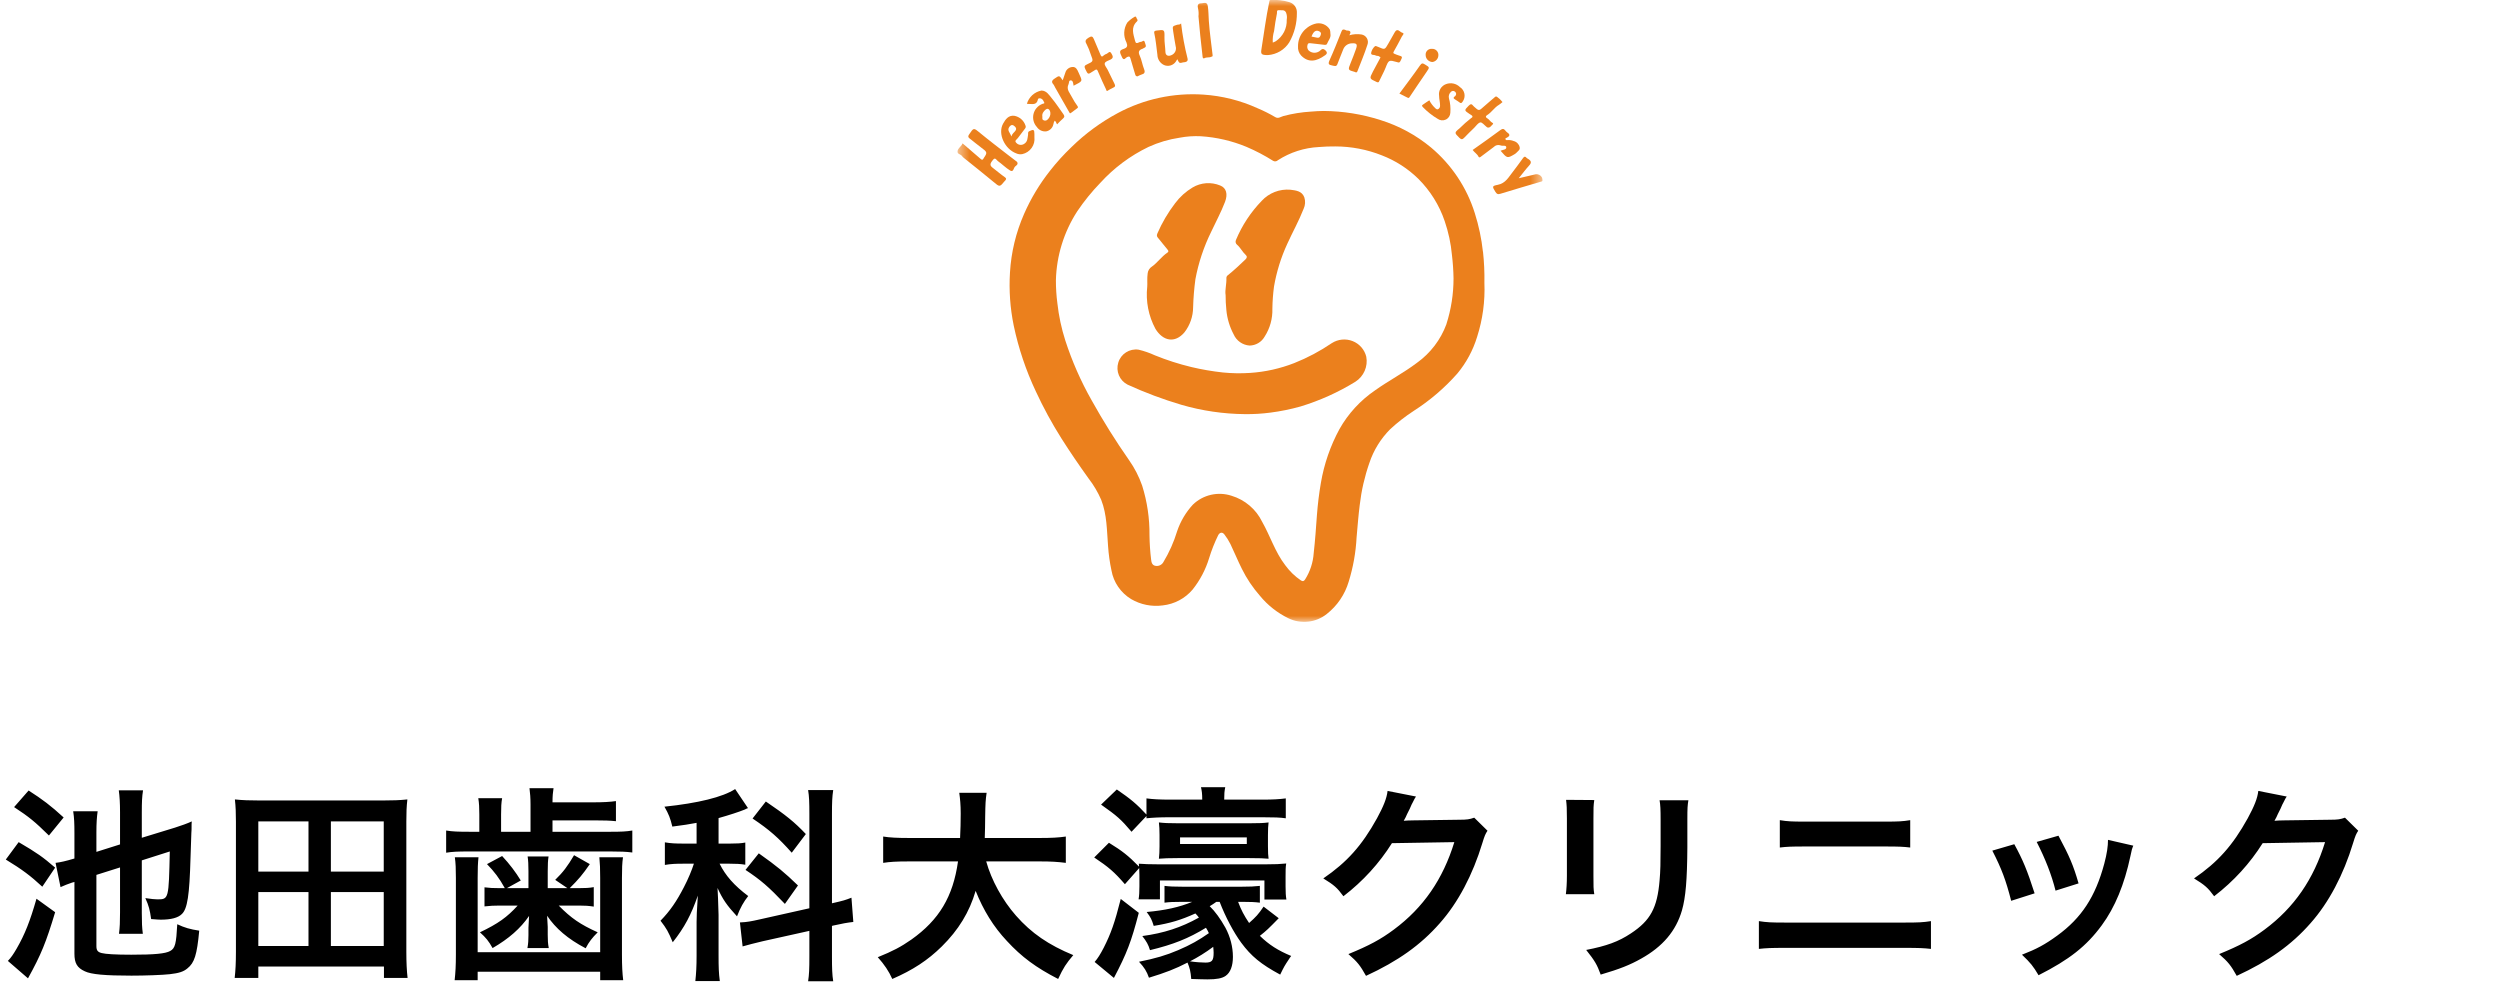 <svg width="205" height="82" viewBox="0 0 205 82" fill="none" xmlns="http://www.w3.org/2000/svg">
<g clip-path="url(#clip0_829_4124)">
<mask id="mask0_829_4124" style="mask-type:luminance" maskUnits="userSpaceOnUse" x="78" y="0" width="49" height="51">
<path d="M126.5 0H78.5V51H126.5V0Z" fill="white"/>
</mask>
<g mask="url(#mask0_829_4124)">
<path d="M82.412 14.541C82.064 14.301 81.747 14.018 81.409 13.764C81.156 13.573 81.144 13.431 81.459 13.072C81.617 12.893 81.723 13.135 81.822 13.206C82.166 13.452 82.468 13.761 82.826 13.98C83.111 14.153 83.108 13.773 83.237 13.656C83.323 13.578 83.527 13.476 83.4 13.277C83.394 13.268 83.385 13.261 83.376 13.255C83.144 13.076 82.906 12.898 82.672 12.717C81.906 12.119 81.129 11.534 80.379 10.915C79.833 10.465 79.856 10.446 79.462 11.031C79.38 11.153 79.361 11.241 79.492 11.341C79.811 11.585 80.115 11.848 80.439 12.086C80.968 12.472 80.984 12.51 80.659 12.972C80.648 12.988 80.646 13.012 80.634 13.029C80.571 13.117 80.514 13.12 80.426 13.042C79.938 12.614 79.443 12.195 78.93 11.756C78.911 11.8 78.889 11.842 78.864 11.883C78.74 12.052 78.546 12.206 78.506 12.393C78.454 12.63 78.791 12.64 78.898 12.811C78.936 12.864 78.982 12.91 79.034 12.948C79.842 13.6 80.659 14.239 81.455 14.905C81.978 15.342 81.965 15.359 82.389 14.843C82.409 14.819 82.44 14.8 82.455 14.773C82.503 14.688 82.54 14.633 82.412 14.542" fill="#EB801D"/>
<path d="M109.249 5.372C109.423 5.405 109.575 5.487 109.663 5.269C109.827 4.865 109.974 4.453 110.144 4.051C110.198 3.907 110.295 3.782 110.422 3.693C110.549 3.604 110.7 3.555 110.855 3.552C111.255 3.53 111.329 3.631 111.19 4.024C111.055 4.407 110.909 4.785 110.755 5.16C110.519 5.737 110.515 5.737 111.108 5.903C111.118 5.903 111.126 5.916 111.136 5.92C111.229 5.951 111.27 5.945 111.315 5.827C111.593 5.109 111.894 4.4 112.129 3.668C112.162 3.583 112.175 3.491 112.168 3.4C112.161 3.31 112.134 3.221 112.09 3.142C112.045 3.062 111.984 2.993 111.909 2.939C111.835 2.885 111.75 2.848 111.66 2.83C111.321 2.775 110.973 2.796 110.643 2.891C110.833 2.603 110.717 2.503 110.432 2.504C110.394 2.504 110.356 2.47 110.316 2.454C110.164 2.389 110.071 2.401 109.999 2.586C109.686 3.38 109.37 4.174 109.019 4.951C108.885 5.249 108.956 5.318 109.247 5.372" fill="#EB801D"/>
<path d="M94.906 4.47C94.905 4.649 94.955 4.825 95.05 4.977C95.145 5.13 95.282 5.252 95.444 5.331C95.615 5.406 95.806 5.419 95.986 5.367C96.165 5.315 96.319 5.201 96.422 5.046C96.465 4.985 96.504 4.921 96.538 4.855C96.708 5.198 96.708 5.196 97.02 5.114C97.072 5.101 97.127 5.105 97.179 5.094C97.34 5.063 97.424 4.967 97.381 4.806C97.139 3.855 96.962 2.89 96.849 1.916C96.745 2.051 96.624 2 96.522 2.031C96.124 2.159 96.144 2.144 96.202 2.575C96.257 2.979 96.333 3.382 96.403 3.786C96.449 3.93 96.438 4.086 96.374 4.222C96.309 4.359 96.195 4.467 96.054 4.524C95.787 4.644 95.571 4.547 95.564 4.26C95.554 3.866 95.478 3.48 95.486 3.082C95.501 2.41 95.486 2.421 94.825 2.506C94.651 2.528 94.623 2.591 94.651 2.724C94.78 3.3 94.825 3.885 94.903 4.467" fill="#EB801D"/>
<path d="M125.871 14.303C125.456 14.406 125.037 14.5 124.537 14.616C124.857 14.221 125.112 13.876 125.4 13.56C125.597 13.344 125.56 13.199 125.342 13.053C125.276 13.02 125.216 12.978 125.162 12.929C125.038 12.777 124.954 12.874 124.883 12.97C124.605 13.339 124.347 13.722 124.058 14.082C123.713 14.51 123.467 15.029 122.821 15.154C122.335 15.248 122.355 15.296 122.617 15.722C122.733 15.909 122.815 15.959 123.045 15.886C124.144 15.54 125.255 15.229 126.357 14.897C126.406 14.882 126.502 14.878 126.501 14.782C126.499 14.706 126.48 14.632 126.446 14.565C126.412 14.497 126.362 14.438 126.302 14.392C126.242 14.345 126.172 14.313 126.097 14.297C126.023 14.281 125.946 14.282 125.871 14.3" fill="#EB801D"/>
<path d="M117.932 8.945C117.828 9.013 117.739 8.912 117.685 8.863C117.488 8.68 117.325 8.464 117.205 8.225C117.039 8.335 116.868 8.44 116.708 8.559C116.643 8.606 116.545 8.652 116.665 8.773C117.026 9.15 117.437 9.476 117.886 9.742C117.982 9.812 118.094 9.854 118.212 9.866C118.33 9.877 118.448 9.856 118.555 9.806C118.662 9.756 118.753 9.677 118.819 9.58C118.885 9.482 118.922 9.369 118.928 9.251C118.961 8.848 118.921 8.443 118.812 8.054C118.79 7.962 118.793 7.865 118.821 7.775C118.849 7.685 118.901 7.603 118.972 7.539C118.991 7.515 119.015 7.495 119.043 7.481C119.07 7.466 119.1 7.457 119.131 7.455C119.162 7.452 119.193 7.456 119.223 7.466C119.252 7.475 119.279 7.491 119.302 7.512C119.332 7.532 119.356 7.558 119.373 7.588C119.391 7.619 119.401 7.653 119.404 7.688C119.406 7.723 119.4 7.758 119.387 7.791C119.374 7.824 119.354 7.853 119.328 7.877C119.065 8.053 119.264 8.111 119.38 8.196C119.473 8.264 119.582 8.311 119.668 8.388C119.79 8.496 119.846 8.465 119.935 8.337C120.002 8.245 120.051 8.141 120.076 8.03C120.102 7.919 120.105 7.804 120.084 7.692C120.063 7.58 120.02 7.473 119.956 7.378C119.893 7.283 119.81 7.202 119.714 7.14C119.567 6.994 119.381 6.894 119.178 6.851C118.975 6.809 118.763 6.825 118.569 6.899C118.378 6.969 118.217 7.103 118.114 7.278C118.011 7.453 117.973 7.658 118.006 7.858C118.006 8.137 118.093 8.403 118.085 8.681C118.085 8.735 118.072 8.787 118.046 8.833C118.02 8.88 117.982 8.918 117.936 8.946" fill="#EB801D"/>
<path d="M89.627 5.848C89.954 5.63 89.942 5.635 90.099 6.011C90.283 6.452 90.486 6.886 90.692 7.319C90.713 7.363 90.714 7.46 90.789 7.462C90.946 7.362 91.11 7.271 91.279 7.191C91.448 7.123 91.475 7.043 91.395 6.885C91.201 6.503 91.02 6.115 90.832 5.731C90.745 5.553 90.562 5.363 90.586 5.204C90.611 5.045 90.887 4.973 91.06 4.886C91.347 4.742 91.239 4.573 91.135 4.385C90.992 4.126 90.881 4.352 90.759 4.407C90.669 4.435 90.584 4.479 90.51 4.538C90.327 4.734 90.283 4.588 90.219 4.442C90.045 4.03 89.867 3.621 89.696 3.207C89.604 2.982 89.505 2.936 89.277 3.083C89.048 3.23 88.922 3.333 89.102 3.624C89.244 3.902 89.36 4.192 89.451 4.49C89.66 5.021 89.667 5.034 89.147 5.273C88.938 5.369 88.884 5.44 88.992 5.66C89.217 6.122 89.203 6.129 89.623 5.849" fill="#EB801D"/>
<path d="M92.409 4.684C92.583 4.603 92.647 4.615 92.7 4.804C92.816 5.235 92.962 5.659 93.082 6.089C93.113 6.199 93.153 6.262 93.275 6.262C93.375 6.206 93.48 6.158 93.588 6.12C93.85 6.051 93.921 5.933 93.812 5.663C93.669 5.307 93.62 4.913 93.459 4.567C93.305 4.236 93.401 4.088 93.71 3.99C93.739 3.981 93.762 3.952 93.791 3.941C94.069 3.838 93.932 3.686 93.884 3.496C93.809 3.2 93.674 3.43 93.574 3.427C93.5 3.433 93.429 3.454 93.364 3.49C93.215 3.557 93.132 3.569 93.078 3.36C92.937 2.8 92.706 2.248 93.235 1.753C93.359 1.638 93.185 1.53 93.169 1.414C93.166 1.401 93.158 1.389 93.148 1.38C93.139 1.371 93.127 1.364 93.113 1.36C93.1 1.357 93.086 1.357 93.073 1.36C93.06 1.363 93.047 1.37 93.037 1.379C92.816 1.504 92.614 1.662 92.44 1.847C92.286 2.091 92.199 2.371 92.187 2.659C92.175 2.946 92.239 3.232 92.372 3.488C92.474 3.752 92.452 3.903 92.145 4.007C91.777 4.132 91.773 4.23 92.015 4.716C92.162 5.012 92.305 4.733 92.409 4.685" fill="#EB801D"/>
<path d="M120.652 9.669C120.308 9.937 119.981 10.226 119.673 10.534C119.237 10.884 119.266 10.905 119.673 11.305C119.831 11.46 119.928 11.44 120.067 11.293C120.334 11.011 120.614 10.742 120.892 10.471C121.053 10.314 121.204 10.068 121.389 10.038C121.529 10.014 121.717 10.264 121.884 10.392C121.909 10.411 121.932 10.44 121.96 10.449C122.178 10.513 122.259 10.326 122.382 10.219C122.431 10.175 122.475 10.12 122.382 10.073C122.212 9.99 122.13 9.801 121.975 9.716C121.793 9.618 121.822 9.513 121.947 9.436C122.318 9.211 122.535 8.817 122.91 8.599C123.014 8.53 123.112 8.452 123.205 8.369C123.078 8.205 122.928 8.061 122.759 7.942C122.746 7.931 122.73 7.923 122.713 7.919C122.697 7.914 122.679 7.913 122.662 7.915C122.645 7.917 122.628 7.923 122.614 7.932C122.599 7.94 122.586 7.952 122.575 7.966C122.282 8.226 121.97 8.467 121.682 8.733C121.274 9.106 121.274 9.113 120.871 8.744C120.846 8.724 120.823 8.701 120.803 8.676C120.678 8.498 120.576 8.52 120.428 8.673C120.062 9.051 120.053 9.044 120.506 9.35C120.558 9.385 120.614 9.414 120.666 9.45C120.782 9.528 120.763 9.608 120.657 9.673" fill="#EB801D"/>
<path d="M113.097 4.906C112.922 5.228 112.748 5.547 112.578 5.873C112.277 6.456 112.287 6.445 112.882 6.722C113.04 6.796 113.064 6.729 113.106 6.632C113.266 6.269 113.472 5.929 113.617 5.557C113.875 4.899 113.887 4.906 114.569 5.096C114.668 5.123 114.754 5.178 114.835 5.008C115.01 4.643 115.034 4.645 114.65 4.53C114.547 4.499 114.454 4.455 114.359 4.417C114.247 4.374 114.222 4.339 114.294 4.215C114.526 3.818 114.737 3.407 114.947 3.004C115 2.901 115.204 2.736 114.989 2.685C114.803 2.64 114.586 2.247 114.365 2.653C114.196 2.964 114.016 3.27 113.842 3.576C113.555 4.083 113.554 4.087 113.028 3.853C112.933 3.811 112.786 3.746 112.748 3.788C112.581 3.934 112.468 4.132 112.43 4.349C112.425 4.558 112.682 4.468 112.802 4.548C112.895 4.611 113.017 4.544 113.104 4.637C113.134 4.669 113.21 4.659 113.19 4.729C113.158 4.792 113.129 4.849 113.099 4.902" fill="#EB801D"/>
<path d="M86.514 7.162C86.902 7.842 87.294 8.521 87.677 9.204C87.715 9.272 87.732 9.32 87.808 9.268C87.987 9.138 88.164 9.005 88.34 8.871C88.418 8.813 88.398 8.761 88.345 8.684C88.183 8.465 88.039 8.234 87.914 7.992C87.75 7.646 87.401 7.345 87.623 6.896C87.676 6.787 87.626 6.586 87.805 6.592C87.963 6.598 87.99 6.768 88.014 6.905C88.021 6.945 88.026 6.985 88.034 7.03C88.814 6.631 88.775 6.69 88.47 6.01C88.457 5.981 88.441 5.953 88.43 5.925C88.338 5.704 88.221 5.473 87.948 5.493C87.815 5.499 87.686 5.546 87.581 5.627C87.475 5.708 87.398 5.82 87.361 5.947C87.293 6.154 87.221 6.359 87.143 6.587C86.848 6.156 86.868 6.183 86.471 6.448C86.193 6.632 86.235 6.768 86.413 6.967C86.454 7.027 86.489 7.092 86.516 7.16" fill="#EB801D"/>
<path d="M120.76 12.299C120.896 12.497 121.128 12.618 121.238 12.848C121.279 12.932 121.346 12.914 121.423 12.855C121.772 12.584 122.129 12.322 122.483 12.058C122.555 11.98 122.648 11.927 122.75 11.903C122.853 11.88 122.961 11.888 123.059 11.926C123.21 11.993 123.506 11.875 123.515 12.083C123.524 12.291 123.215 12.276 123.046 12.361C123.592 12.995 123.593 12.995 124.187 12.649C124.261 12.607 124.327 12.553 124.384 12.49C124.494 12.365 124.671 12.282 124.609 12.053C124.58 11.935 124.518 11.827 124.432 11.741C124.345 11.654 124.237 11.593 124.118 11.564C123.96 11.498 123.788 11.472 123.618 11.488C123.553 11.501 123.476 11.491 123.451 11.423C123.414 11.32 123.509 11.318 123.574 11.285C123.799 11.166 123.849 11.031 123.606 10.871C123.544 10.827 123.49 10.773 123.445 10.712C123.312 10.539 123.205 10.535 123.014 10.678C122.275 11.232 121.515 11.758 120.762 12.293" fill="#EB801D"/>
<path d="M98.274 1.329C98.323 1.867 98.368 2.405 98.424 2.944C98.482 3.521 98.555 4.098 98.616 4.675C98.628 4.79 98.703 4.808 98.767 4.772C98.942 4.67 99.146 4.746 99.326 4.656C99.403 4.619 99.448 4.656 99.433 4.511C99.328 3.577 99.187 2.648 99.124 1.709C99.097 1.309 99.101 0.906 99.041 0.506C98.98 0.091 98.681 0.28 98.482 0.275C98.224 0.265 98.175 0.473 98.234 0.67C98.287 0.887 98.301 1.112 98.275 1.335" fill="#EB801D"/>
<path d="M115.409 8.005C115.526 8.066 115.548 8.017 115.611 7.92C116.06 7.238 116.524 6.564 116.985 5.889C117.242 5.513 117.235 5.527 116.848 5.287C116.658 5.171 116.582 5.161 116.437 5.369C115.899 6.144 115.325 6.894 114.751 7.672C114.98 7.787 115.197 7.891 115.409 8.004" fill="#EB801D"/>
<path d="M117.46 5.085C117.589 5.067 117.707 5.005 117.796 4.91C117.884 4.816 117.936 4.694 117.945 4.565C117.954 4.492 117.947 4.417 117.924 4.346C117.9 4.275 117.861 4.211 117.81 4.157C117.758 4.103 117.695 4.061 117.624 4.035C117.554 4.008 117.479 3.998 117.404 4.004C117.336 3.999 117.267 4.01 117.202 4.035C117.138 4.059 117.08 4.098 117.032 4.147C116.984 4.197 116.948 4.256 116.926 4.321C116.904 4.386 116.896 4.455 116.904 4.523C116.906 4.669 116.965 4.809 117.069 4.914C117.173 5.019 117.313 5.079 117.46 5.085Z" fill="#EB801D"/>
<path d="M103.969 4.517C104.321 4.492 104.662 4.385 104.965 4.206C105.268 4.026 105.524 3.779 105.713 3.483C106.136 2.743 106.354 1.905 106.344 1.054C106.356 0.862 106.302 0.672 106.193 0.514C106.083 0.355 105.924 0.238 105.739 0.179C105.24 0.027 104.717 -0.034 104.196 -0.001C104.084 -0.001 104.097 0.071 104.08 0.147C103.81 1.441 103.644 2.752 103.435 4.056C103.371 4.448 103.447 4.517 103.967 4.517M104.478 2.521C104.536 2.044 104.616 1.568 104.71 1.097C104.728 1.011 104.652 0.809 104.889 0.836C105.092 0.861 105.323 0.766 105.454 1.026C105.529 1.214 105.55 1.42 105.512 1.619C105.527 1.966 105.451 2.31 105.293 2.619C105.135 2.928 104.899 3.192 104.608 3.384C104.538 3.425 104.46 3.452 104.368 3.494C104.346 3.166 104.385 2.836 104.481 2.521" fill="#EB801D"/>
<path d="M85.109 8.151C85.13 8.043 85.272 8.047 85.362 8.08C85.516 8.134 85.573 8.295 85.633 8.419C85.674 8.501 85.517 8.492 85.454 8.528C85.277 8.6 85.12 8.713 84.996 8.858C84.873 9.003 84.786 9.176 84.744 9.361C84.702 9.546 84.705 9.739 84.754 9.922C84.803 10.106 84.895 10.275 85.024 10.416C85.107 10.54 85.223 10.64 85.359 10.702C85.495 10.765 85.647 10.789 85.796 10.771C85.937 10.742 86.067 10.673 86.169 10.573C86.272 10.472 86.343 10.345 86.374 10.205C86.388 10.095 86.425 9.99 86.483 9.895C86.602 9.96 86.603 10.093 86.681 10.198C86.842 10.037 86.991 9.864 87.165 9.721C87.322 9.592 87.286 9.484 87.188 9.349C86.873 8.917 86.586 8.462 86.242 8.054C86.019 7.789 85.828 7.438 85.4 7.424C85.119 7.479 84.859 7.61 84.648 7.801C84.438 7.993 84.284 8.239 84.205 8.512C84.237 8.516 84.269 8.519 84.301 8.52C84.623 8.513 85.008 8.658 85.11 8.152M85.945 8.933C86.089 8.986 86.155 9.198 86.127 9.395C86.096 9.571 86.001 9.729 85.86 9.84C85.816 9.871 85.764 9.889 85.71 9.891C85.656 9.893 85.602 9.879 85.556 9.851C85.43 9.793 85.488 9.664 85.473 9.563C85.45 9.436 85.478 9.306 85.55 9.199C85.652 9.061 85.799 8.879 85.944 8.932" fill="#EB801D"/>
<path d="M83.329 12.575C83.484 12.648 83.657 12.67 83.826 12.638C84.136 12.57 84.409 12.39 84.594 12.133C84.778 11.876 84.859 11.561 84.822 11.248C84.822 11.162 84.822 11.075 84.822 10.99C84.822 10.621 84.75 10.591 84.411 10.754C84.251 10.831 84.321 10.946 84.302 11.048C84.249 11.328 84.28 11.625 83.961 11.809C83.861 11.87 83.743 11.893 83.627 11.874C83.511 11.855 83.406 11.796 83.332 11.706C83.157 11.548 83.377 11.438 83.462 11.324C83.655 11.062 83.849 10.799 84.052 10.544C84.084 10.508 84.104 10.463 84.109 10.415C84.115 10.368 84.106 10.319 84.083 10.277C84.015 10.079 83.896 9.902 83.737 9.765C83.578 9.627 83.385 9.534 83.178 9.495C82.7 9.434 82.454 9.779 82.257 10.133C81.783 10.982 82.408 12.233 83.329 12.575ZM82.76 10.412C82.853 10.28 82.976 10.189 83.138 10.307C83.282 10.412 83.396 10.533 83.26 10.728C83.164 10.865 83.008 10.946 82.929 11.19C82.837 10.878 82.557 10.702 82.76 10.414" fill="#EB801D"/>
<path d="M108.644 4.546C108.84 4.406 108.86 4.284 108.658 4.105C108.394 3.874 108.287 4.179 108.126 4.238C107.991 4.313 107.835 4.341 107.683 4.319C107.53 4.296 107.389 4.223 107.283 4.112C107.236 4.047 107.206 3.971 107.196 3.892C107.186 3.813 107.196 3.732 107.225 3.658C107.254 3.506 107.416 3.542 107.528 3.552C107.865 3.584 108.2 3.627 108.535 3.667C108.645 3.681 108.773 3.704 108.819 3.585C108.924 3.316 109.16 3.088 109.093 2.762C109.096 2.648 109.08 2.533 109.047 2.424C108.922 2.217 108.73 2.058 108.502 1.974C108.274 1.891 108.024 1.886 107.793 1.962C107.397 2.082 107.051 2.326 106.807 2.657C106.563 2.988 106.433 3.389 106.438 3.799C106.426 3.935 106.443 4.071 106.486 4.2C106.529 4.329 106.598 4.448 106.689 4.549C107.3 5.184 107.969 5.025 108.643 4.539M108.133 2.549C108.276 2.607 108.355 2.694 108.308 2.837C108.261 2.981 108.207 3.13 108.002 3.09C107.85 3.061 107.698 3.029 107.545 2.998C107.695 2.591 107.887 2.451 108.134 2.549" fill="#EB801D"/>
<path d="M121.6 20.64C121.484 19.569 121.261 18.512 120.935 17.483C120.28 15.382 119.033 13.511 117.34 12.091C116.125 11.083 114.722 10.321 113.211 9.849C111.706 9.365 110.135 9.112 108.553 9.099C108.199 9.095 107.847 9.127 107.494 9.152C106.732 9.197 105.977 9.319 105.241 9.514C105.03 9.572 104.813 9.759 104.561 9.598C104.1 9.326 103.621 9.085 103.126 8.878C101.725 8.24 100.218 7.86 98.679 7.758C96.241 7.594 93.806 8.12 91.657 9.274C90.266 10.02 88.988 10.958 87.862 12.061C87.228 12.665 86.639 13.315 86.1 14.005C85.242 15.091 84.526 16.282 83.972 17.548C83.306 19.067 82.915 20.69 82.818 22.344C82.728 23.799 82.831 25.26 83.123 26.689C83.515 28.555 84.125 30.371 84.94 32.097C85.555 33.427 86.257 34.715 87.04 35.955C87.747 37.07 88.493 38.16 89.263 39.234C89.68 39.772 90.028 40.361 90.298 40.984C90.779 42.21 90.758 43.505 90.861 44.779C90.906 45.452 91 46.12 91.141 46.779C91.226 47.261 91.414 47.72 91.692 48.125C91.97 48.529 92.332 48.87 92.753 49.125C93.532 49.582 94.443 49.765 95.339 49.644C96.298 49.541 97.179 49.073 97.798 48.339C98.405 47.574 98.862 46.703 99.146 45.772C99.344 45.125 99.594 44.494 99.892 43.885C100.024 43.64 100.241 43.608 100.409 43.836C100.594 44.077 100.756 44.335 100.892 44.606C101.219 45.282 101.499 45.981 101.837 46.651C102.228 47.442 102.722 48.179 103.304 48.843C103.943 49.624 104.744 50.258 105.654 50.701C106.158 50.943 106.72 51.038 107.276 50.976C107.832 50.913 108.358 50.696 108.794 50.348C109.655 49.671 110.283 48.746 110.592 47.7C110.96 46.516 111.178 45.291 111.241 44.054C111.321 43.17 111.386 42.285 111.499 41.401C111.635 40.227 111.9 39.072 112.29 37.956C112.637 36.917 113.221 35.972 113.997 35.193C114.595 34.64 115.24 34.139 115.923 33.693C117.252 32.844 118.454 31.815 119.496 30.636C120.235 29.748 120.789 28.722 121.124 27.619C121.581 26.191 121.783 24.694 121.721 23.196C121.737 22.34 121.698 21.483 121.605 20.631M118.605 26.586C118.135 27.86 117.291 28.965 116.181 29.758C115.089 30.584 113.868 31.215 112.756 32.008C111.551 32.829 110.553 33.915 109.839 35.181C109.091 36.559 108.575 38.049 108.313 39.593C108.163 40.466 108.055 41.345 107.989 42.228C107.912 43.274 107.843 44.321 107.723 45.363C107.671 46.127 107.429 46.866 107.018 47.515C106.911 47.67 106.829 47.693 106.67 47.591C106.176 47.254 105.744 46.835 105.394 46.353C104.559 45.272 104.162 43.956 103.495 42.785C103.248 42.276 102.897 41.823 102.464 41.456C102.031 41.089 101.527 40.814 100.982 40.651C100.438 40.473 99.856 40.447 99.299 40.575C98.741 40.703 98.23 40.98 97.82 41.376C97.241 42.003 96.801 42.743 96.528 43.55C96.256 44.448 95.872 45.309 95.385 46.114C95.322 46.217 95.23 46.3 95.12 46.351C95.009 46.402 94.886 46.42 94.766 46.402C94.481 46.364 94.417 46.125 94.394 45.9C94.312 45.236 94.267 44.567 94.258 43.898C94.273 42.516 94.071 41.141 93.657 39.821C93.398 39.081 93.038 38.38 92.586 37.737C91.476 36.149 90.449 34.506 89.508 32.814C88.627 31.259 87.907 29.62 87.356 27.922C87.036 26.925 86.818 25.899 86.704 24.859C86.623 24.237 86.583 23.61 86.584 22.983C86.634 20.974 87.24 19.016 88.335 17.325C88.898 16.491 89.534 15.708 90.234 14.985C91.347 13.765 92.684 12.768 94.175 12.049C94.988 11.677 95.849 11.422 96.734 11.291C97.303 11.183 97.882 11.144 98.461 11.172C99.747 11.253 101.011 11.546 102.201 12.038C102.964 12.362 103.7 12.748 104.401 13.191C104.462 13.226 104.532 13.24 104.602 13.23C104.671 13.221 104.736 13.189 104.785 13.14C105.788 12.491 106.947 12.117 108.143 12.057C108.595 12.016 109.044 12.005 109.495 12.007C110.801 12.008 112.094 12.256 113.306 12.737C114.425 13.167 115.443 13.821 116.297 14.657C117.279 15.634 118.021 16.822 118.464 18.13C118.773 19.032 118.973 19.967 119.06 20.916C119.136 21.55 119.179 22.187 119.19 22.825C119.191 24.1 118.993 25.368 118.603 26.584" fill="#EB801D"/>
<path d="M109.213 28.133C108.25 28.79 107.216 29.34 106.131 29.771C104.972 30.225 103.75 30.497 102.507 30.579C101.764 30.629 101.018 30.617 100.277 30.543C99.404 30.448 98.539 30.299 97.686 30.096C96.666 29.85 95.667 29.529 94.697 29.135C94.269 28.937 93.823 28.783 93.364 28.673C93.004 28.62 92.636 28.699 92.33 28.895C92.023 29.091 91.799 29.39 91.698 29.738C91.593 30.079 91.611 30.447 91.751 30.776C91.89 31.106 92.142 31.377 92.462 31.541C93.89 32.195 95.364 32.746 96.871 33.193C98.564 33.685 100.318 33.943 102.082 33.959C102.78 33.967 103.477 33.926 104.169 33.835C105.005 33.728 105.833 33.559 106.644 33.331C108.223 32.85 109.732 32.17 111.136 31.307C111.475 31.092 111.741 30.781 111.901 30.415C112.062 30.049 112.108 29.644 112.035 29.251C111.965 28.964 111.827 28.698 111.632 28.475C111.437 28.252 111.191 28.078 110.915 27.969C110.639 27.86 110.34 27.818 110.044 27.847C109.748 27.876 109.463 27.974 109.213 28.135" fill="#EB801D"/>
<path d="M100.5 24.176C100.498 24.59 100.519 25.005 100.561 25.417C100.625 26.115 100.828 26.793 101.157 27.413C101.269 27.671 101.45 27.894 101.681 28.056C101.911 28.219 102.182 28.316 102.465 28.336C102.716 28.332 102.961 28.262 103.177 28.135C103.393 28.008 103.571 27.826 103.695 27.61C104.137 26.926 104.36 26.126 104.335 25.315C104.344 24.71 104.388 24.106 104.467 23.506C104.674 22.293 105.041 21.112 105.557 19.993C105.992 19.033 106.511 18.111 106.895 17.127C107.035 16.83 107.056 16.491 106.953 16.179C106.755 15.656 106.262 15.617 105.809 15.557C105.373 15.52 104.935 15.583 104.528 15.741C104.121 15.899 103.756 16.148 103.462 16.468C102.565 17.394 101.85 18.477 101.355 19.664C101.318 19.733 101.308 19.813 101.325 19.889C101.343 19.965 101.387 20.032 101.45 20.079C101.726 20.317 101.877 20.659 102.148 20.904C102.27 21.015 102.271 21.135 102.127 21.273C101.662 21.717 101.197 22.157 100.697 22.558C100.656 22.583 100.622 22.618 100.599 22.66C100.575 22.702 100.563 22.749 100.564 22.797C100.584 23.299 100.437 23.794 100.496 24.172" fill="#EB801D"/>
<path d="M97.126 27.25C97.581 26.665 97.829 25.948 97.835 25.208C97.857 24.435 97.92 23.664 98.023 22.898C98.273 21.555 98.706 20.252 99.309 19.024C99.691 18.201 100.129 17.403 100.453 16.552C100.691 15.926 100.569 15.408 100.052 15.209C99.689 15.059 99.296 14.996 98.904 15.024C98.512 15.052 98.132 15.171 97.795 15.371C97.236 15.706 96.748 16.145 96.36 16.666C95.774 17.432 95.284 18.267 94.902 19.151C94.816 19.343 94.89 19.431 95.002 19.56C95.257 19.855 95.482 20.176 95.74 20.469C95.844 20.588 95.818 20.657 95.715 20.725C95.239 21.043 94.921 21.533 94.454 21.862C94.36 21.922 94.281 22.001 94.222 22.094C94.162 22.187 94.124 22.292 94.11 22.402C94.046 22.831 94.1 23.254 94.073 23.514C93.942 24.708 94.178 25.913 94.749 26.971C95.356 27.959 96.336 28.183 97.127 27.25" fill="#EB801D"/>
</g>
</g>
<path d="M9.843 71.129V74.818C9.843 75.6 9.826 76.025 9.758 76.569H11.713C11.645 76.059 11.628 75.651 11.628 74.869V70.551L13.923 69.82C13.838 73.73 13.838 73.747 12.903 73.747C12.699 73.747 12.376 73.713 11.917 73.645C12.206 74.274 12.291 74.631 12.393 75.362C12.835 75.396 12.988 75.413 13.175 75.413C14.025 75.413 14.603 75.26 14.909 74.954C15.368 74.529 15.538 73.407 15.623 70.33C15.691 68.528 15.691 68.528 15.691 68.307C15.708 68.103 15.708 67.967 15.708 67.899C15.708 67.559 15.708 67.559 15.725 67.355C15.402 67.508 14.841 67.712 14.348 67.865L11.628 68.698V66.624C11.628 65.774 11.645 65.332 11.73 64.805H9.741C9.809 65.315 9.843 65.842 9.843 66.607V69.242L7.905 69.854V68.256C7.905 67.491 7.939 67.015 8.007 66.522H6.001C6.086 67.066 6.103 67.525 6.103 68.324V70.398C5.355 70.619 4.981 70.704 4.556 70.755L4.964 72.744C5.236 72.625 5.593 72.472 5.916 72.37C5.967 72.37 6.018 72.336 6.103 72.319V78.201C6.103 78.983 6.324 79.357 6.953 79.646C7.48 79.901 8.619 80.003 10.778 80.003C11.883 80.003 13.328 79.952 13.923 79.884C14.671 79.799 15.045 79.68 15.368 79.408C15.946 78.949 16.15 78.303 16.337 76.314C15.572 76.195 15.147 76.076 14.535 75.787C14.45 77.385 14.365 77.759 13.957 77.98C13.566 78.201 12.665 78.286 10.761 78.286C9.469 78.286 8.653 78.235 8.33 78.15C8.007 78.065 7.905 77.929 7.905 77.572V71.741L9.843 71.129ZM1.156 66.182C2.397 66.998 2.856 67.372 4.012 68.511L5.219 67.032C4.165 66.063 3.485 65.553 2.346 64.822L1.156 66.182ZM0.476 70.483C1.819 71.299 2.516 71.826 3.468 72.71L4.522 71.146C3.519 70.279 3.043 69.939 1.53 69.055L0.476 70.483ZM2.992 73.696C2.465 75.532 2.04 76.62 1.36 77.793C1.071 78.286 0.918 78.507 0.646 78.796L2.295 80.224C3.383 78.252 3.774 77.283 4.522 74.801L2.992 73.696ZM33.422 80.19C33.354 79.612 33.32 78.915 33.32 78.048V67.355C33.32 66.641 33.337 66.131 33.405 65.553C32.759 65.621 32.215 65.638 31.45 65.638H21.233C20.451 65.638 19.907 65.621 19.261 65.553C19.329 66.148 19.346 66.692 19.346 67.372V78.048C19.346 78.966 19.312 79.578 19.244 80.19H21.182V79.255H31.484V80.19H33.422ZM21.182 67.355H25.296V71.469H21.182V67.355ZM27.132 67.355H31.467V71.469H27.132V67.355ZM21.182 73.152H25.296V77.572H21.182V73.152ZM27.132 73.152H31.467V77.572H27.132V73.152ZM43.333 72.829H41.565L42.704 72.2C42.279 71.503 41.803 70.874 41.174 70.194L39.933 70.857C40.528 71.469 40.936 71.996 41.395 72.829H41.004C40.46 72.829 40.12 72.812 39.729 72.761V74.325C40.188 74.274 40.511 74.257 40.953 74.257H42.449C41.582 75.209 40.851 75.736 39.355 76.45C39.848 76.892 40.069 77.164 40.392 77.742C41.718 76.977 42.687 76.127 43.384 75.107C43.35 75.651 43.333 75.974 43.333 76.076V76.688C43.333 77.079 43.316 77.385 43.248 77.742H44.999C44.931 77.385 44.914 77.113 44.914 76.654V76.008C44.914 75.974 44.897 75.668 44.863 75.09C45.56 76.127 46.563 76.994 48.025 77.759C48.297 77.232 48.552 76.909 49.011 76.45C47.583 75.804 46.835 75.294 45.815 74.257H47.498C47.957 74.257 48.263 74.274 48.688 74.342V72.744C48.331 72.812 47.974 72.829 47.413 72.829H46.716C47.447 72.098 47.77 71.724 48.365 70.857L47.073 70.126C46.529 71.044 46.189 71.503 45.526 72.149L46.529 72.829H44.914V71.452C44.914 70.908 44.931 70.534 44.982 70.228H43.265C43.316 70.568 43.333 70.891 43.333 71.452V72.829ZM43.503 68.205H41.089V66.777C41.089 66.199 41.106 65.825 41.174 65.451H39.219C39.287 65.859 39.304 66.233 39.304 66.777V68.205H38.471C37.57 68.205 37.111 68.188 36.584 68.103V69.922C37.094 69.837 37.57 69.82 38.42 69.82H50.065C50.83 69.82 51.34 69.837 51.85 69.905V68.103C51.34 68.188 50.915 68.205 50.082 68.205H45.305V67.27H48.671C49.538 67.27 50.031 67.287 50.507 67.338V65.689C50.048 65.757 49.453 65.791 48.671 65.791H45.305C45.305 65.281 45.339 64.941 45.39 64.635H43.418C43.469 65.009 43.503 65.434 43.503 65.978V68.205ZM37.298 70.296C37.366 70.789 37.383 71.248 37.383 71.996V78.269C37.383 79.187 37.349 79.748 37.281 80.377H39.168V79.68H49.215V80.377H51.102C51.034 79.799 51 79.238 51 78.269V71.996C51 71.214 51.017 70.772 51.085 70.296H49.147C49.198 70.823 49.215 71.248 49.215 71.979V78.082H39.168V71.979C39.168 71.214 39.185 70.789 39.236 70.296H37.298ZM66.368 74.478L62.271 75.396C61.608 75.549 61.217 75.617 60.758 75.634C60.741 75.634 60.707 75.634 60.673 75.634L60.894 77.606C61.319 77.487 61.88 77.334 62.543 77.181L66.368 76.331V78.439C66.368 79.476 66.351 79.884 66.266 80.462H68.323C68.238 79.918 68.221 79.408 68.221 78.456V75.923L68.357 75.889C69.02 75.736 69.513 75.651 69.972 75.6L69.819 73.611C69.292 73.815 69.19 73.849 68.221 74.07V66.743C68.221 65.808 68.238 65.349 68.323 64.788H66.266C66.351 65.315 66.368 65.774 66.368 66.76V74.478ZM57.12 69.174H56.049C55.386 69.174 55.012 69.157 54.519 69.072V70.925C55.012 70.84 55.403 70.823 56.015 70.823H56.899C56.746 71.316 56.423 72.098 56.083 72.744C55.488 73.9 54.944 74.699 54.162 75.498C54.672 76.161 54.791 76.382 55.165 77.266C56.134 76.042 56.678 75.005 57.222 73.441C57.137 74.716 57.12 75.209 57.12 75.6V78.354C57.12 79.238 57.086 79.816 57.018 80.445H59.024C58.939 79.799 58.922 79.323 58.922 78.354V75.022C58.888 73.985 58.871 73.237 58.837 72.812C59.262 73.747 59.602 74.24 60.435 75.141C60.707 74.427 60.979 73.951 61.353 73.475C60.197 72.608 59.483 71.792 59.007 70.823H59.823C60.35 70.823 60.724 70.84 61.115 70.908V69.089C60.758 69.157 60.435 69.174 59.857 69.174H58.922V67.083C59.772 66.845 60.605 66.573 61.064 66.386C61.268 66.284 61.268 66.284 61.336 66.267L60.282 64.703C59.262 65.366 57.239 65.859 54.485 66.148C54.842 66.777 54.961 67.083 55.131 67.78C56.134 67.644 56.423 67.61 57.12 67.474V69.174ZM61.71 67.117C63.104 68.052 63.835 68.698 64.923 69.922L66.079 68.392C65.144 67.406 64.447 66.845 62.798 65.723L61.71 67.117ZM61.132 71.333C62.39 72.166 63.019 72.71 64.362 74.121L65.433 72.608C64.345 71.554 63.733 71.044 62.22 69.973L61.132 71.333ZM85.272 70.636C86.207 70.636 86.717 70.67 87.397 70.755V68.596C86.819 68.681 86.224 68.715 85.255 68.715H80.75C80.767 68.086 80.784 67.695 80.784 66.998C80.801 65.859 80.818 65.604 80.903 65.009H78.659C78.727 65.485 78.778 65.995 78.778 66.709C78.778 67.593 78.761 67.865 78.727 68.715H74.562C73.559 68.715 72.947 68.681 72.42 68.596V70.755C72.981 70.67 73.474 70.636 74.545 70.636H78.557C78.149 73.526 77.01 75.43 74.732 77.045C73.882 77.64 73.202 77.997 71.978 78.49C72.522 79.102 72.879 79.629 73.168 80.275C74.851 79.544 76.075 78.745 77.231 77.606C78.591 76.263 79.492 74.801 80.002 73.05C80.631 74.631 81.464 75.991 82.569 77.164C83.776 78.473 84.949 79.34 86.768 80.275C87.193 79.357 87.431 79 88.009 78.32C85.986 77.487 84.575 76.518 83.317 75.09C82.195 73.815 81.294 72.166 80.869 70.636H85.272ZM100.011 73.951C100.487 75.192 101.167 76.467 101.779 77.3C102.595 78.405 103.394 79.068 104.975 79.918C105.298 79.255 105.349 79.17 105.689 78.66C105.723 78.592 105.791 78.507 105.876 78.388C104.805 77.946 104.057 77.47 103.309 76.739C103.87 76.297 104.006 76.161 104.856 75.294L103.615 74.342C103.19 74.971 102.986 75.192 102.425 75.685C102.017 75.073 101.779 74.631 101.524 73.951H101.847C102.561 73.951 102.884 73.968 103.309 74.019V72.642C102.867 72.693 102.476 72.71 101.847 72.71H96.934C96.271 72.71 95.897 72.693 95.489 72.642V74.019C95.897 73.968 96.186 73.951 96.968 73.951H97.767C96.696 74.393 95.54 74.648 94.027 74.784C94.367 75.243 94.435 75.379 94.605 75.923C95.965 75.702 96.815 75.447 98.022 74.903C98.158 75.039 98.192 75.09 98.311 75.243C96.849 76.059 95.438 76.518 93.67 76.756C94.01 77.198 94.163 77.453 94.299 77.912C96.203 77.453 97.444 76.96 98.889 76.076C99.025 76.297 99.059 76.365 99.127 76.518C98.328 77.079 97.614 77.487 96.611 77.912C95.625 78.337 94.741 78.592 93.398 78.864C93.84 79.34 94.027 79.646 94.214 80.173C95.557 79.765 96.39 79.442 97.376 78.932C97.563 79.391 97.631 79.646 97.682 80.275C98.328 80.292 98.634 80.309 99.008 80.309C99.773 80.309 100.215 80.224 100.504 80.02C100.895 79.748 101.099 79.204 101.099 78.456C101.099 77.64 100.878 76.807 100.487 76.076C100.079 75.345 99.637 74.733 99.195 74.308C99.433 74.172 99.518 74.104 99.739 73.951H100.011ZM99.484 77.64C99.501 77.844 99.518 77.946 99.518 78.116C99.518 78.779 99.382 78.932 98.838 78.932C98.549 78.932 98.039 78.898 97.58 78.83C98.209 78.507 98.872 78.099 99.484 77.64ZM94.01 66.913V67.1C94.469 67.049 95.098 67.015 95.88 67.015H103.53C104.448 67.015 104.992 67.032 105.434 67.1V65.468C104.924 65.536 104.363 65.57 103.496 65.57H100.385C100.385 65.094 100.402 64.89 100.47 64.55H98.481C98.549 64.856 98.583 65.077 98.583 65.57H95.965C95.098 65.57 94.503 65.536 94.01 65.468V66.794C93.211 65.927 92.718 65.519 91.579 64.737L90.287 65.978C91.613 66.913 91.919 67.185 92.786 68.205L94.01 66.913ZM93.415 71.18C93.432 71.588 93.432 71.656 93.432 71.758V72.676C93.432 73.135 93.415 73.441 93.364 73.747H95.115V72.2H103.683V73.764H105.485C105.434 73.458 105.417 73.186 105.417 72.693V71.894C105.417 71.367 105.417 71.129 105.468 70.806C104.975 70.857 104.567 70.874 103.853 70.874H94.928C94.282 70.874 93.789 70.857 93.381 70.823C93.398 70.925 93.398 70.959 93.398 71.061C92.514 70.16 92.038 69.786 90.933 69.106L89.726 70.313C90.916 71.112 91.358 71.486 92.242 72.506L93.415 71.18ZM91.902 73.713C91.409 75.668 91.086 76.569 90.508 77.708C90.236 78.235 90.015 78.592 89.76 78.881L91.341 80.19C92.395 78.184 92.769 77.215 93.381 74.852L91.902 73.713ZM95.081 69.395C95.081 69.82 95.064 70.109 95.03 70.415C95.404 70.381 95.846 70.364 96.56 70.364H102.459C103.224 70.364 103.683 70.381 104.023 70.415C103.989 70.211 103.972 69.854 103.972 69.378V68.477C103.972 68.069 103.989 67.644 104.023 67.44C103.632 67.491 103.258 67.508 102.459 67.508H96.594C95.863 67.508 95.455 67.491 95.03 67.44C95.064 67.746 95.081 68.035 95.081 68.46V69.395ZM96.764 68.664H102.238V69.208H96.764V68.664ZM120.887 67.049C120.496 67.185 120.309 67.219 119.646 67.219L115.923 67.27C115.6 67.27 115.328 67.287 115.107 67.304C115.277 66.998 115.277 66.998 115.379 66.76C115.549 66.42 115.549 66.42 115.6 66.318C115.77 65.927 115.77 65.927 115.821 65.842C116.008 65.468 116.008 65.468 116.11 65.315L113.781 64.856C113.713 65.468 113.441 66.131 112.914 67.1C111.673 69.344 110.449 70.704 108.511 72.03C109.395 72.574 109.65 72.795 110.16 73.492C111.775 72.251 113.101 70.789 114.138 69.14L119.255 69.055C118.32 72.098 116.722 74.427 114.291 76.229C113.22 77.028 112.268 77.538 110.568 78.235C111.316 78.881 111.537 79.17 112.013 80.02C114.631 78.813 116.501 77.487 118.065 75.702C119.561 74.019 120.768 71.724 121.55 69.14C121.737 68.528 121.805 68.375 121.975 68.12L120.887 67.049ZM128.418 65.587C128.469 66.029 128.486 66.25 128.486 67.117V71.792C128.486 72.404 128.452 72.931 128.401 73.322H130.73C130.662 72.897 130.662 72.676 130.662 71.826V67.134C130.662 66.233 130.662 66.08 130.73 65.604L128.418 65.587ZM136.085 65.621C136.153 66.012 136.17 66.369 136.17 67.236V69.361C136.17 70.721 136.153 71.469 136.085 72.2C135.898 74.444 135.337 75.481 133.739 76.535C132.719 77.215 131.733 77.572 130.067 77.895C130.781 78.796 130.951 79.085 131.257 79.918C132.821 79.459 133.671 79.119 134.572 78.609C136.34 77.623 137.428 76.348 137.921 74.648C138.227 73.577 138.346 72.149 138.363 69.497V67.202C138.363 66.233 138.38 66.046 138.448 65.621H136.085ZM145.945 69.497C146.506 69.429 146.914 69.412 147.934 69.412H154.649C155.669 69.412 156.077 69.429 156.638 69.497V67.253C156.026 67.355 155.635 67.372 154.632 67.372H147.951C146.948 67.372 146.557 67.355 145.945 67.253V69.497ZM144.228 77.81C144.823 77.742 145.265 77.725 146.37 77.725H156.196C157.301 77.725 157.743 77.742 158.338 77.81V75.532C157.692 75.634 157.318 75.651 156.162 75.651H146.404C145.248 75.651 144.874 75.634 144.228 75.532V77.81ZM163.37 69.752C164.135 71.248 164.475 72.149 164.917 73.866L166.838 73.254C166.226 71.35 165.886 70.534 165.172 69.225L163.37 69.752ZM167.008 69.038C167.722 70.432 168.232 71.741 168.555 73.033L170.442 72.438C170.017 70.959 169.694 70.211 168.793 68.528L167.008 69.038ZM172.856 68.868C172.856 69.395 172.771 69.99 172.55 70.823C171.819 73.543 170.68 75.277 168.691 76.722C167.688 77.453 166.991 77.827 165.801 78.286C166.515 78.966 166.719 79.221 167.161 79.969C169.677 78.694 171.088 77.589 172.346 75.872C173.434 74.393 174.199 72.523 174.692 70.211C174.794 69.684 174.828 69.599 174.93 69.344L172.856 68.868ZM192.287 67.049C191.896 67.185 191.709 67.219 191.046 67.219L187.323 67.27C187 67.27 186.728 67.287 186.507 67.304C186.677 66.998 186.677 66.998 186.779 66.76C186.949 66.42 186.949 66.42 187 66.318C187.17 65.927 187.17 65.927 187.221 65.842C187.408 65.468 187.408 65.468 187.51 65.315L185.181 64.856C185.113 65.468 184.841 66.131 184.314 67.1C183.073 69.344 181.849 70.704 179.911 72.03C180.795 72.574 181.05 72.795 181.56 73.492C183.175 72.251 184.501 70.789 185.538 69.14L190.655 69.055C189.72 72.098 188.122 74.427 185.691 76.229C184.62 77.028 183.668 77.538 181.968 78.235C182.716 78.881 182.937 79.17 183.413 80.02C186.031 78.813 187.901 77.487 189.465 75.702C190.961 74.019 192.168 71.724 192.95 69.14C193.137 68.528 193.205 68.375 193.375 68.12L192.287 67.049Z" fill="black"/>
<defs>
<clipPath id="clip0_829_4124">
<rect width="48" height="51" fill="white" transform="translate(78.5)"/>
</clipPath>
</defs>
</svg>
